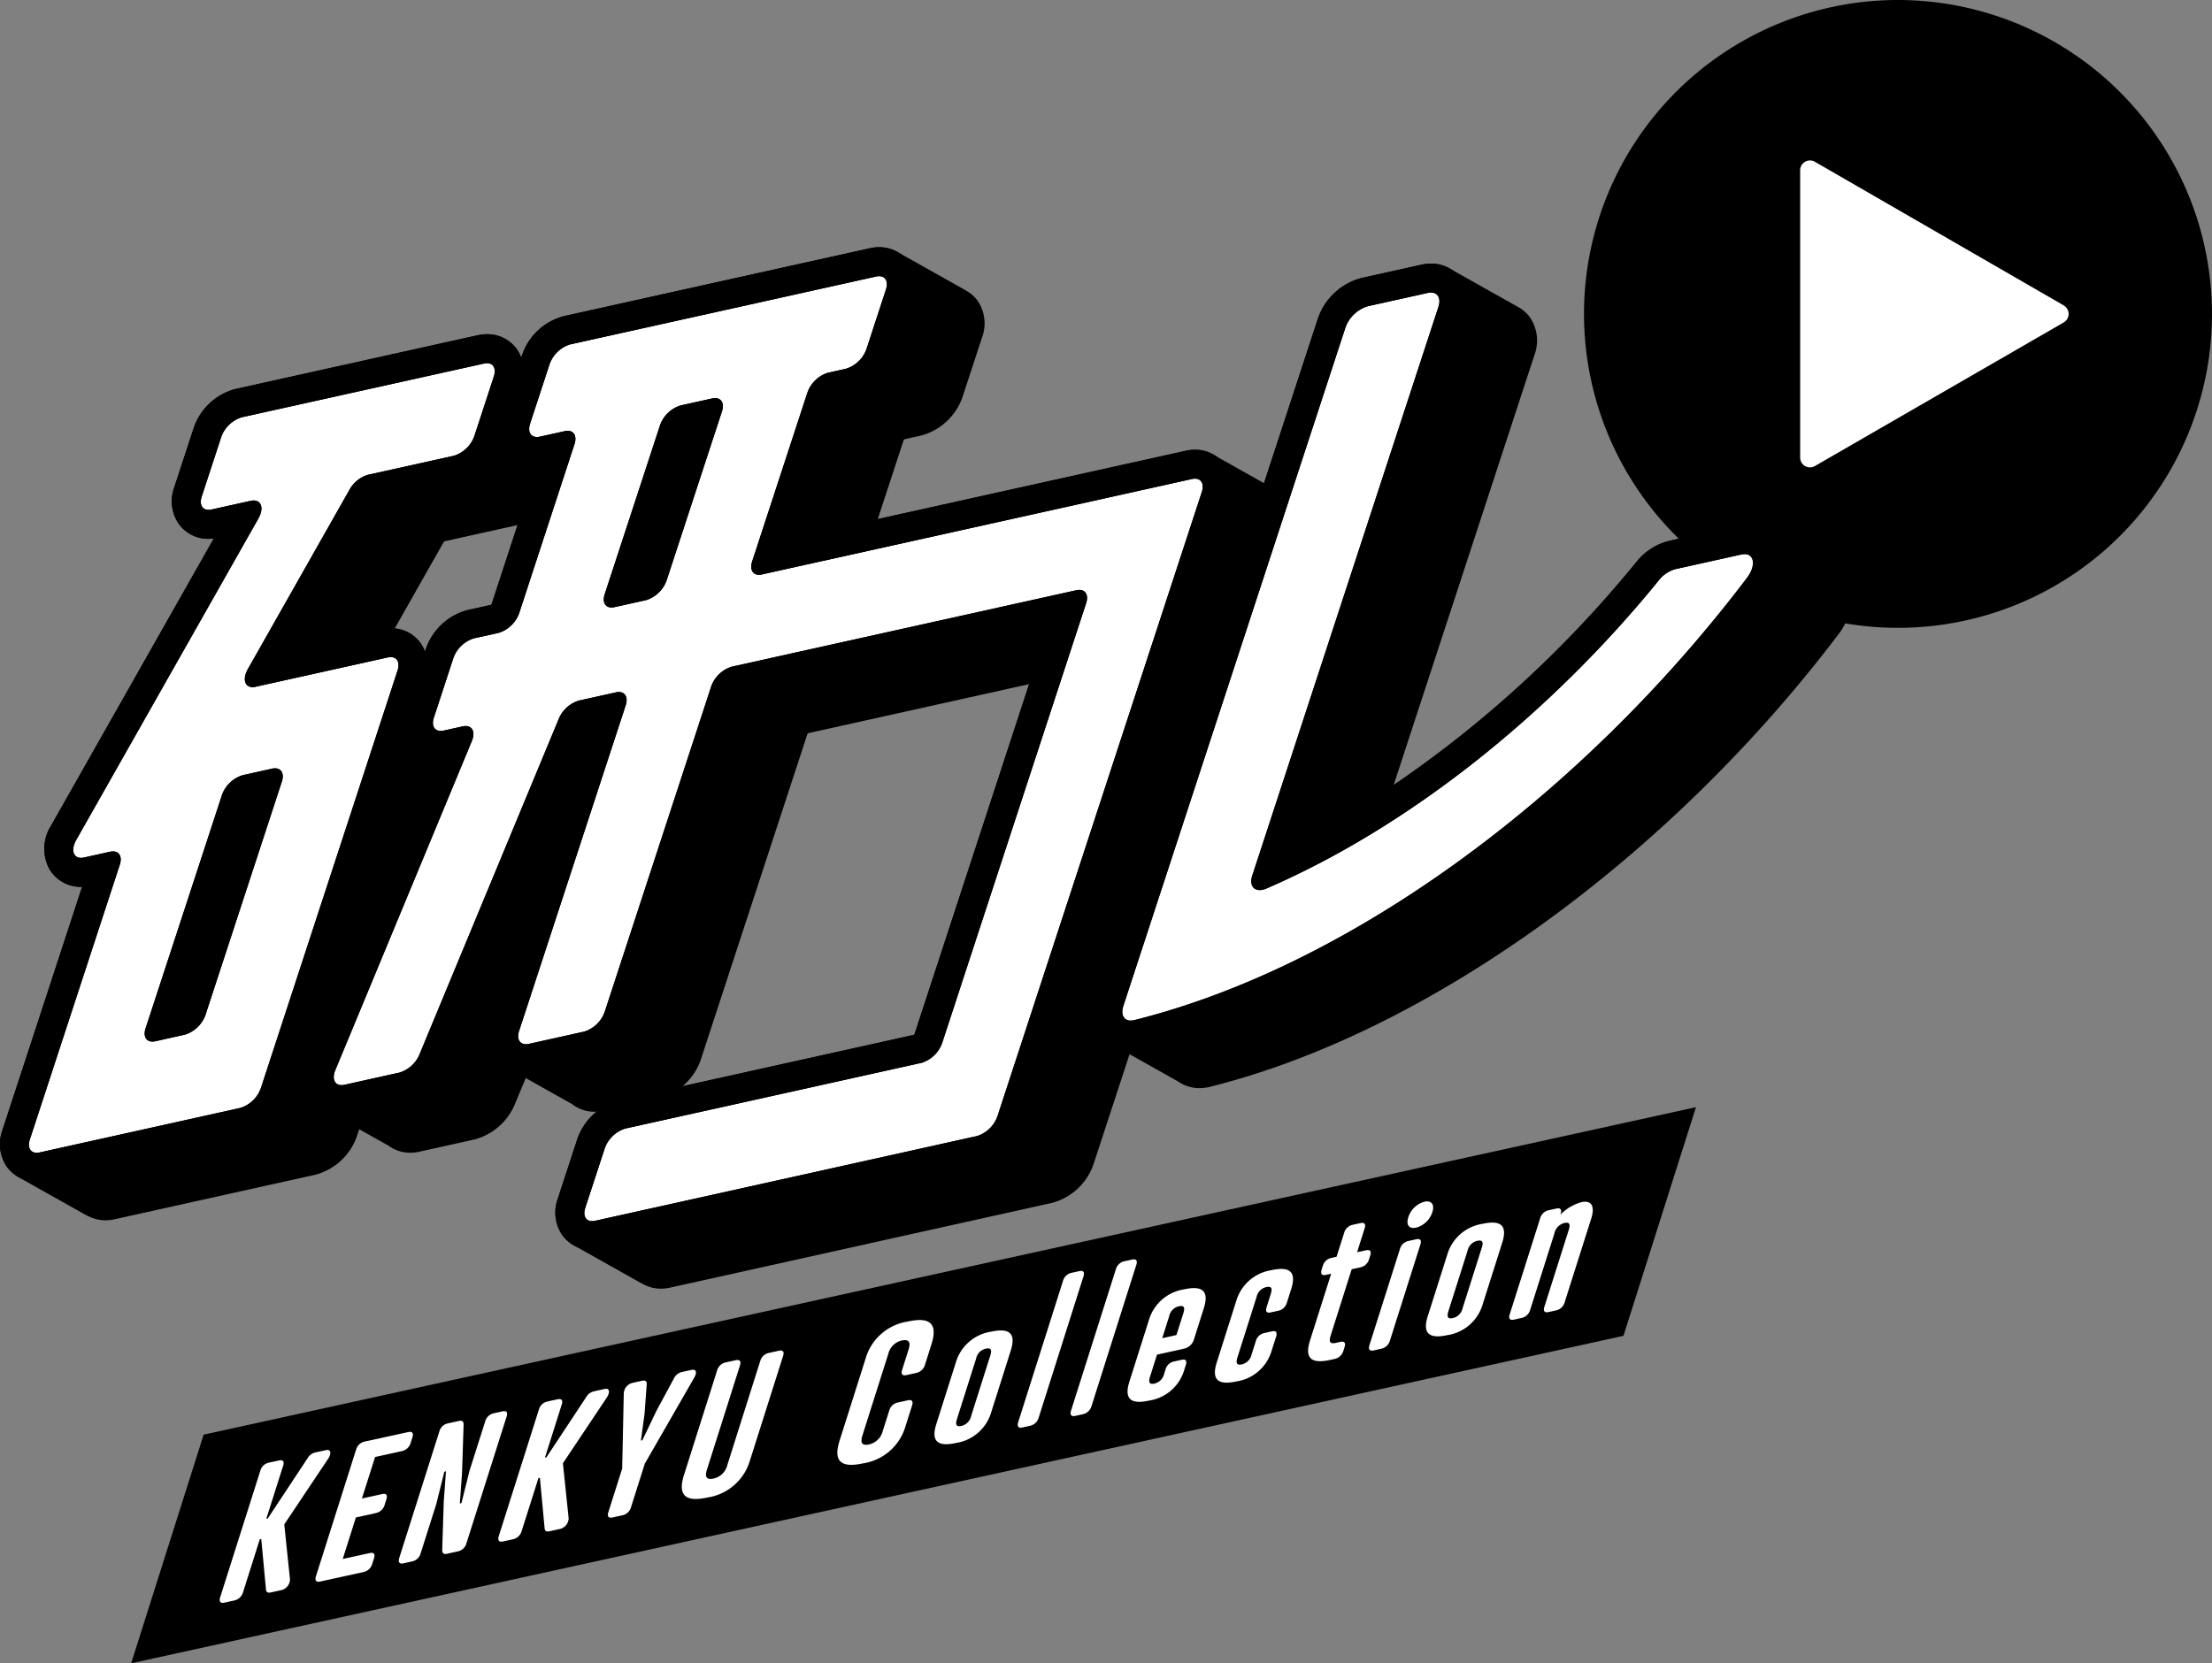 <svg xmlns="http://www.w3.org/2000/svg" xmlns:xlink="http://www.w3.org/1999/xlink" width="301.9" height="227.071" viewBox="0 0 301.9 227.071">
  <rect x="0" y="0" width="301.9" height="227.071" fill="#808080" stroke="none"/>
  <defs>
    <clipPath id="clip-path">
      <rect id="長方形_940" data-name="長方形 940" width="301.9" height="227.071" fill="none"/>
    </clipPath>
  </defs>
  <g id="グループ_1422" data-name="グループ 1422" clip-path="url(#clip-path)">
    <path id="パス_6774" data-name="パス 6774" d="M252.026,63.051a4.889,4.889,0,0,0-1.747-1.929l.014-.006-.063-.034c-.059-.038-.119-.067-.178-.1l-9.188-5.163a5.158,5.158,0,0,0-2.755-.794,6.1,6.1,0,0,0-1.306.146l-9.034,2.006a8.259,8.259,0,0,0-4.446,2.895,155.673,155.673,0,0,1-33.108,30.416L209.443,31.74a5.611,5.611,0,0,0-.642-5.1,4.929,4.929,0,0,0-1.614-1.4l.008,0-.113-.063c-.034-.02-.069-.041-.1-.057l-9.258-5.2a5.216,5.216,0,0,0-2.423-.593,5.95,5.95,0,0,0-1.294.146l-8.2,1.82a8.592,8.592,0,0,0-5.938,5.549l-7.351,22.455-6.79-3.816a5.027,5.027,0,0,0-2.624-.747,5.763,5.763,0,0,0-1.261.142L119.8,54.193,123.337,43.4a1.6,1.6,0,0,0,.121-.109l2.231-.494a8.235,8.235,0,0,0,5.695-5.315l2.666-8.137a5.486,5.486,0,0,0-.636-4.976,4.756,4.756,0,0,0-1.518-1.334l.016-.008-.192-.109c-.034-.018-.065-.038-.1-.055l-9.263-5.2a5.1,5.1,0,0,0-2.371-.581,5.768,5.768,0,0,0-1.263.142L76.953,26.492a8.223,8.223,0,0,0-5.695,5.315l-.119.352a4.873,4.873,0,0,0-.618-1.18,4.936,4.936,0,0,0-4.055-2.023,5.733,5.733,0,0,0-1.259.142L32.135,36.437a8.231,8.231,0,0,0-5.695,5.315l-2.664,8.137a5.48,5.48,0,0,0,.634,4.976,4.935,4.935,0,0,0,4.053,2.023,5.851,5.851,0,0,0,.717-.045L6.979,96.031a5.863,5.863,0,0,0-.239,5.938,4.927,4.927,0,0,0,4.318,2.428c.047,0,.1,0,.15,0L.318,137.659a5.479,5.479,0,0,0,.636,4.976A4.75,4.75,0,0,0,2.4,143.921l-.041.02,9.568,5.375.024-.012a5.074,5.074,0,0,0,2.432.622,5.794,5.794,0,0,0,1.263-.142l27.389-6.078a8.238,8.238,0,0,0,5.695-5.315l.294-.9,3.855,2.166.026-.012a4.979,4.979,0,0,0,3.077,1.055,5.809,5.809,0,0,0,1.263-.142l7.521-1.67a8.26,8.26,0,0,0,5.5-4.8l1.488-3.58,6.3,3.539a5.014,5.014,0,0,0,3.1,1.061c.1,0,.206-.028.3-.034a8.344,8.344,0,0,0-2.67,3.782l-2.662,8.137a5.474,5.474,0,0,0,.634,4.976,4.743,4.743,0,0,0,1.176,1.109l-.047.022.545.3c.041.024.083.051.128.075l8.894,5,.03-.014a5.037,5.037,0,0,0,2.7.8,5.746,5.746,0,0,0,1.259-.142l52.117-11.565a8.236,8.236,0,0,0,5.7-5.317l4.906-14.99,6.614,3.717a5.1,5.1,0,0,0,2.911.919,5.99,5.99,0,0,0,1.444-.182c29.65-7.394,62.532-31.08,85.815-61.815,1.688-2.231,2.091-4.784,1.073-6.831M53.865,69.143l6.649-11.737a.756.756,0,0,1,.15-.178l9.967-2.211L67.1,65.808a1.194,1.194,0,0,0-.123.109l-3.162.7a8.235,8.235,0,0,0-5.695,5.315L58,72.287a4.7,4.7,0,0,0-.618-1.18,4.874,4.874,0,0,0-3.521-1.964m41.792,58.831L110.2,83.527c.008,0,.065-.057.123-.107l30.13-6.689-15.636,47.776a1.6,1.6,0,0,0-.121.109l-31.537,7a8.327,8.327,0,0,0,2.5-3.64" transform="translate(0 16.668)"/>
    <path id="パス_6775" data-name="パス 6775" d="M152.263,0a42.855,42.855,0,1,0,42.855,42.855A42.9,42.9,0,0,0,152.263,0" transform="translate(106.781 0)"/>
    <path id="パス_6776" data-name="パス 6776" d="M212.735,107.706,9.059,152.415,18.953,121.2,222.629,76.492Z" transform="translate(8.842 74.655)"/>
    <path id="パス_6777" data-name="パス 6777" d="M26.919,45.069l5.349-1.186c1.379-.308,1.9.9,1.045,2.419L8.465,90.16c-.858,1.514-.334,2.725,1.047,2.419l3.551-.788c1.142-.253,1.741.539,1.338,1.77L2.124,131.071c-.4,1.231.2,2.023,1.336,1.77l27.389-6.08a4.339,4.339,0,0,0,2.8-2.687L52.316,67.035c.4-1.231-.2-2.023-1.338-1.77L32.928,69.269c-1.381.308-1.9-.9-1.047-2.419L45.75,42.372a4.275,4.275,0,0,1,2.506-2.037l11.735-2.6a4.348,4.348,0,0,0,2.8-2.687l2.662-8.137c.4-1.231-.2-2.023-1.336-1.769L31.041,32.476a4.344,4.344,0,0,0-2.8,2.687L25.581,43.3c-.4,1.231.2,2.023,1.338,1.769m-8.995,70.816L28.349,84.032a4.348,4.348,0,0,1,2.8-2.687l4.033-.9c1.14-.253,1.739.539,1.336,1.77L26.089,114.073a4.344,4.344,0,0,1-2.8,2.687l-4.031.9c-1.142.253-1.741-.539-1.338-1.77" transform="translate(1.95 24.488)" fill="#fff"/>
    <path id="パス_6778" data-name="パス 6778" d="M66.467,27.042c.871,0,1.286.741.933,1.816L64.738,37a4.348,4.348,0,0,1-2.8,2.687l-11.735,2.6A4.283,4.283,0,0,0,47.7,44.324L33.831,68.8c-.767,1.354-.429,2.466.64,2.466a1.939,1.939,0,0,0,.407-.047l18.051-4.007a1.88,1.88,0,0,1,.4-.045c.873,0,1.286.739.935,1.816L35.6,126.027a4.345,4.345,0,0,1-2.794,2.687L5.412,134.793a1.893,1.893,0,0,1-.405.047c-.871,0-1.284-.741-.933-1.818l12.277-37.51c.352-1.075-.061-1.816-.933-1.816a1.884,1.884,0,0,0-.405.045l-3.551.788a1.826,1.826,0,0,1-.407.049c-1.069,0-1.407-1.112-.64-2.468L35.264,48.254c.769-1.356.431-2.466-.638-2.466a1.91,1.91,0,0,0-.407.047l-5.349,1.188a1.893,1.893,0,0,1-.405.047c-.871,0-1.284-.741-.933-1.818L30.2,37.116a4.348,4.348,0,0,1,2.8-2.687l33.072-7.339a1.875,1.875,0,0,1,.4-.047M20.807,119.655a1.893,1.893,0,0,0,.405-.047l4.031-.9a4.344,4.344,0,0,0,2.8-2.687L38.465,84.172c.354-1.077-.061-1.818-.933-1.818a1.876,1.876,0,0,0-.4.047l-4.033.9a4.348,4.348,0,0,0-2.8,2.687L19.875,117.837c-.352,1.077.061,1.818.933,1.818M66.467,23.09a5.883,5.883,0,0,0-1.261.14L32.134,30.571a8.231,8.231,0,0,0-5.695,5.315l-2.664,8.137A5.475,5.475,0,0,0,24.412,49a4.935,4.935,0,0,0,4.053,2.023,5.46,5.46,0,0,0,.715-.047L6.977,90.163A5.863,5.863,0,0,0,6.74,96.1a4.921,4.921,0,0,0,4.316,2.43l.15,0L.318,131.793a5.481,5.481,0,0,0,.634,4.976,4.936,4.936,0,0,0,4.055,2.023,5.763,5.763,0,0,0,1.261-.142l27.389-6.078a8.231,8.231,0,0,0,5.695-5.315L58.021,70.215a5.469,5.469,0,0,0-.634-4.976,4.934,4.934,0,0,0-4.055-2.021,5.865,5.865,0,0,0-1.259.14l-12.14,2.693,11.206-19.78a.807.807,0,0,1,.15-.178L62.8,43.542a8.233,8.233,0,0,0,5.695-5.317l2.664-8.135a5.479,5.479,0,0,0-.634-4.976,4.936,4.936,0,0,0-4.055-2.023" transform="translate(0 22.536)"/>
    <path id="パス_6779" data-name="パス 6779" d="M80.158,58.03l7.554-23.078a4.344,4.344,0,0,1,2.8-2.687l2.454-.545a4.345,4.345,0,0,0,2.8-2.685L98.422,20.9c.4-1.231-.2-2.023-1.338-1.77L55.311,28.4a4.344,4.344,0,0,0-2.8,2.687l-2.664,8.137c-.4,1.229.2,2.021,1.338,1.769l3.385-.751c1.142-.253,1.741.539,1.338,1.77L48.358,65.086a4.344,4.344,0,0,1-2.8,2.687l-3.385.751a4.348,4.348,0,0,0-2.8,2.687l-2.664,8.137c-.4,1.231.2,2.023,1.338,1.77l2.6-.577c1.225-.273,1.808.66,1.251,2L23.263,127.472c-.557,1.344.026,2.276,1.251,2l7.523-1.67a4.342,4.342,0,0,0,2.709-2.454L53.78,79.481a4.347,4.347,0,0,1,2.709-2.454L61.561,75.9c1.142-.255,1.741.537,1.338,1.769L48.352,122.119c-.4,1.229.2,2.021,1.336,1.769l7.546-1.674a4.344,4.344,0,0,0,2.8-2.687L74.577,75.078a4.345,4.345,0,0,1,2.8-2.685L124.4,61.956c1.14-.253,1.739.539,1.336,1.769l-19.657,60.06a4.344,4.344,0,0,1-2.8,2.687l-40.437,8.975a4.345,4.345,0,0,0-2.8,2.685l-2.664,8.137c-.4,1.231.2,2.023,1.338,1.77l52.117-11.567a4.348,4.348,0,0,0,2.8-2.687l27.9-85.246c.4-1.229-.2-2.021-1.338-1.769L81.5,59.8c-1.142.255-1.741-.537-1.338-1.769m-9.771-21.3,4.31-.956c1.14-.253,1.739.539,1.338,1.77L68.479,60.62a4.344,4.344,0,0,1-2.8,2.687l-4.31.956c-1.14.255-1.739-.537-1.336-1.769L67.59,39.418a4.344,4.344,0,0,1,2.8-2.687" transform="translate(22.497 18.621)" fill="#fff"/>
    <path id="パス_6780" data-name="パス 6780" d="M99.441,21.031c.869,0,1.282.741.931,1.816l-2.664,8.137a4.341,4.341,0,0,1-2.794,2.687l-2.456.545a4.348,4.348,0,0,0-2.8,2.687L82.109,59.982c-.352,1.075.061,1.816.935,1.816a1.844,1.844,0,0,0,.4-.047l58.7-13.028a1.8,1.8,0,0,1,.405-.047c.871,0,1.284.741.933,1.816l-27.9,85.246a4.345,4.345,0,0,1-2.794,2.687L60.676,149.992a1.911,1.911,0,0,1-.405.045c-.871,0-1.284-.739-.935-1.816L62,140.085a4.353,4.353,0,0,1,2.8-2.687l40.439-8.973a4.353,4.353,0,0,0,2.8-2.687l19.657-60.06c.352-1.075-.061-1.816-.933-1.816a1.775,1.775,0,0,0-.405.047L79.325,74.343a4.348,4.348,0,0,0-2.8,2.687L61.98,121.479a4.344,4.344,0,0,1-2.8,2.687l-7.544,1.674a1.893,1.893,0,0,1-.405.047c-.871,0-1.284-.741-.933-1.818L64.849,79.623c.354-1.077-.059-1.818-.933-1.818a1.844,1.844,0,0,0-.4.047l-5.074,1.126a4.36,4.36,0,0,0-2.711,2.454L36.7,127.3a4.347,4.347,0,0,1-2.709,2.454l-7.523,1.67a1.9,1.9,0,0,1-.4.047c-.943,0-1.338-.865-.846-2.051L43.856,84.5c.492-1.186.1-2.049-.844-2.049a1.885,1.885,0,0,0-.405.045l-2.6.579a1.867,1.867,0,0,1-.4.045c-.871,0-1.284-.741-.933-1.816l2.664-8.137a4.342,4.342,0,0,1,2.792-2.687l3.389-.751a4.345,4.345,0,0,0,2.794-2.687L57.864,43.96c.354-1.075-.063-1.816-.935-1.816a1.844,1.844,0,0,0-.4.047l-3.387.751a1.907,1.907,0,0,1-.405.047c-.871,0-1.284-.741-.935-1.818l2.664-8.135a4.352,4.352,0,0,1,2.8-2.687l41.774-9.271a1.865,1.865,0,0,1,.405-.047M62.92,66.263a1.879,1.879,0,0,0,.405-.047l4.31-.956a4.348,4.348,0,0,0,2.8-2.687l7.552-23.078c.354-1.075-.059-1.816-.933-1.816a1.861,1.861,0,0,0-.4.047l-4.31.956a4.339,4.339,0,0,0-2.8,2.687L61.99,64.446c-.354,1.077.059,1.818.931,1.818m36.52-49.184h0a5.887,5.887,0,0,0-1.263.14L56.407,26.491a8.237,8.237,0,0,0-5.7,5.315l-2.662,8.137a5.468,5.468,0,0,0,.634,4.976,4.929,4.929,0,0,0,4.047,2.023L46.555,65.809a1.194,1.194,0,0,0-.123.109l-3.16.7a8.227,8.227,0,0,0-5.695,5.315l-2.664,8.137a5.481,5.481,0,0,0,.634,4.976,4.872,4.872,0,0,0,3.005,1.919l-16.99,40.943a5.612,5.612,0,0,0,.334,5.341,4.913,4.913,0,0,0,4.163,2.178,5.747,5.747,0,0,0,1.259-.142l7.525-1.67a8.251,8.251,0,0,0,5.5-4.8L59.383,82.947a.827.827,0,0,1,.14-.16l.142-.032L46.545,122.84a5.469,5.469,0,0,0,.638,4.976,4.923,4.923,0,0,0,4.051,2.023,5.9,5.9,0,0,0,1.263-.14l7.546-1.676a8.234,8.234,0,0,0,5.695-5.315L80.285,78.26c.006,0,.063-.059.123-.107l42.1-9.344-18.232,55.7c-.008,0-.065.057-.123.107L63.942,133.54a8.23,8.23,0,0,0-5.7,5.315l-2.662,8.137a5.475,5.475,0,0,0,.632,4.976,4.937,4.937,0,0,0,4.055,2.021,5.864,5.864,0,0,0,1.259-.14l52.117-11.565a8.24,8.24,0,0,0,5.7-5.317l27.9-85.246a5.481,5.481,0,0,0-.634-4.976,4.939,4.939,0,0,0-4.055-2.021,5.883,5.883,0,0,0-1.261.14l-54,11.986,6.126-18.717a1.472,1.472,0,0,0,.123-.109l2.229-.494a8.233,8.233,0,0,0,5.695-5.317l2.664-8.135a5.48,5.48,0,0,0-.634-4.976,4.935,4.935,0,0,0-4.053-2.023" transform="translate(20.546 16.669)"/>
    <path id="パス_6781" data-name="パス 6781" d="M150.731,59.509C135.785,77.87,116.58,93.184,97.184,101.572c-1.5.648-2.43-.241-1.927-1.776l25.4-77.609c.439-1.338-.213-2.2-1.454-1.925l-8.2,1.82A4.723,4.723,0,0,0,107.965,25L77.653,117.609c-.443,1.358.229,2.247,1.5,1.929,29.922-7.461,61.465-31.122,83.618-60.367,1.373-1.812.958-3.58-.767-3.2l-9.038,2.006a4.339,4.339,0,0,0-2.235,1.531" transform="translate(75.656 19.726)" fill="#fff"/>
    <path id="パス_6782" data-name="パス 6782" d="M121.6,22.163c.948,0,1.4.806,1.014,1.974l-25.4,77.611c-.389,1.19.081,1.99,1.008,1.99a2.312,2.312,0,0,0,.919-.215c19.4-8.386,38.6-23.7,53.547-42.061a4.352,4.352,0,0,1,2.237-1.531l9.036-2.006a2.084,2.084,0,0,1,.449-.051c1.34,0,1.563,1.606.318,3.251-22.151,29.245-53.7,52.905-83.618,60.367a2.027,2.027,0,0,1-.488.065c-.947,0-1.393-.822-1.01-1.994l30.31-92.607a4.723,4.723,0,0,1,3.039-2.921l8.2-1.82a1.972,1.972,0,0,1,.439-.051m0-3.952h0a6.1,6.1,0,0,0-1.3.144l-8.2,1.822a8.587,8.587,0,0,0-5.94,5.549l-30.31,92.607a5.63,5.63,0,0,0,.644,5.118,5.016,5.016,0,0,0,4.122,2.057,5.99,5.99,0,0,0,1.444-.182c29.65-7.394,62.532-31.08,85.813-61.815,1.689-2.231,2.091-4.784,1.073-6.831a5.017,5.017,0,0,0-4.543-2.758,6.066,6.066,0,0,0-1.3.146l-9.038,2.006a8.262,8.262,0,0,0-4.444,2.893c-13.322,16.367-30.144,30.15-46.851,38.5l23.6-72.1a5.611,5.611,0,0,0-.642-5.1,5.019,5.019,0,0,0-4.128-2.057" transform="translate(73.706 17.774)"/>
    <path id="パス_6783" data-name="パス 6783" d="M160.309,30.874,126.348,11.267a1.34,1.34,0,0,0-2.01,1.162V51.642a1.34,1.34,0,0,0,2.01,1.162L160.309,33.2a1.341,1.341,0,0,0,0-2.322" transform="translate(121.353 10.819)" fill="#fff"/>
    <path id="パス_6784" data-name="パス 6784" d="M21.534,109.57l.2-.042,5.483-8.3a1.6,1.6,0,0,1,.976-.705l1.47-.322c.862-.19.634.67.36,1.1l-6.037,9.036.784,7.534a1.546,1.546,0,0,1-1.162,1.435l-1.47.322c-.4.087-.6-.04-.644-.352l-.648-6.95-.2.042L18.357,119.6a1.582,1.582,0,0,1-1.152,1.114l-1.4.306c-.539.121-.749-.152-.567-.735L20.72,103a1.542,1.542,0,0,1,1.142-1.087l1.4-.306c.539-.119.761.126.575.707Z" transform="translate(14.812 97.77)" fill="#fff"/>
    <path id="パス_6785" data-name="パス 6785" d="M34.441,98.953c.539-.119.761.126.577.709l-.241.765a1.594,1.594,0,0,1-1.154,1.114l-3.7.812-1.8,5.673,2.77-.611c.541-.117.759.128.575.711l-.243.763A1.582,1.582,0,0,1,30.072,110l-2.77.609-1.8,5.673,3.7-.814c.539-.117.759.128.575.711l-.243.763a1.581,1.581,0,0,1-1.154,1.112l-5.96,1.308c-.541.121-.751-.152-.567-.735l5.477-17.282a1.542,1.542,0,0,1,1.144-1.087Z" transform="translate(21.272 96.549)" fill="#fff"/>
    <path id="パス_6786" data-name="パス 6786" d="M39.343,98.877a1.542,1.542,0,0,1,1.142-1.087l1.227-.269c.541-.117.733.134.549.715l-5.479,17.282a1.533,1.533,0,0,1-1.124,1.107l-1.547.34c-.514.113-.618-.136-.642-.5l.215-6.647.3-4.118-.227.075-1.1,4.418-2.124,6.7A1.537,1.537,0,0,1,29.4,118l-1.227.269c-.541.121-.749-.152-.565-.735l5.477-17.282a1.536,1.536,0,0,1,1.142-1.085l1.522-.334c.512-.115.646.128.642.5l-.215,6.651-.3,4.116.227-.073,1.1-4.418Z" transform="translate(26.883 95.153)" fill="#fff"/>
    <path id="パス_6787" data-name="パス 6787" d="M40.781,105.346l.2-.042,5.483-8.3a1.6,1.6,0,0,1,.976-.705l1.47-.324c.862-.188.634.672.36,1.1l-6.037,9.036.784,7.534a1.542,1.542,0,0,1-1.162,1.433l-1.47.324c-.4.087-.6-.04-.644-.352l-.648-6.95-.2.042L37.6,115.372a1.582,1.582,0,0,1-1.152,1.114l-1.4.306c-.541.119-.751-.154-.569-.737l5.479-17.282a1.539,1.539,0,0,1,1.144-1.085l1.4-.306c.539-.119.761.126.575.707Z" transform="translate(33.595 93.646)" fill="#fff"/>
    <path id="パス_6788" data-name="パス 6788" d="M46.663,96.136c.344-.075.66,0,.632.451L47,100.63l-.5,3.669.2-.043,1.9-3.976,2.434-4.513a1.591,1.591,0,0,1,1.033-.816l1.324-.29c.737-.162.757.425.36,1.1l-6.716,11.686-1.883,5.936a1.536,1.536,0,0,1-1.126,1.107l-1.421.312c-.543.119-.727-.158-.543-.741l1.881-5.936.217-10.259a1.562,1.562,0,0,1,1.19-1.44Z" transform="translate(40.974 92.361)" fill="#fff"/>
    <path id="パス_6789" data-name="パス 6789" d="M51.914,96.018a1.54,1.54,0,0,1,1.142-1.085l1.4-.306c.541-.119.761.126.577.707l-4.515,14.247c-.285.9-.111,1.425.9,1.205a2.475,2.475,0,0,0,1.875-1.812L57.8,94.727a1.538,1.538,0,0,1,1.146-1.087l1.4-.306c.539-.119.755.128.573.707L56.4,108.291a7.145,7.145,0,0,1-5.811,5.08c-3.088.678-4.063-.36-3.191-3.1Z" transform="translate(45.963 91.065)" fill="#fff"/>
    <path id="パス_6790" data-name="パス 6790" d="M69.8,97.3a1.58,1.58,0,0,1-1.15,1.111l-1.4.308c-.537.117-.749-.152-.565-.735l.885-2.794c.287-.9.085-1.421-.923-1.2A2.438,2.438,0,0,0,64.8,95.793l-3.545,11.184c-.285.9-.111,1.425.9,1.205a2.475,2.475,0,0,0,1.875-1.812l.893-2.822a1.541,1.541,0,0,1,1.144-1.087l1.4-.306c.539-.121.757.126.571.707l-.893,2.822a7.138,7.138,0,0,1-5.809,5.082c-3.09.678-4.063-.36-3.191-3.106l3.545-11.184A7.1,7.1,0,0,1,67.467,91.4c3.092-.68,4.088.352,3.217,3.1Z" transform="translate(56.445 89.01)" fill="#fff"/>
    <path id="パス_6791" data-name="パス 6791" d="M74.957,94.665l-2.658,8.39a5.946,5.946,0,0,1-4.833,4.227c-2.551.559-3.4-.285-2.672-2.581l2.66-8.39a5.947,5.947,0,0,1,4.829-4.227c2.553-.559,3.4.285,2.674,2.581m-4.734,1.112-2.608,8.232c-.259.818-.047,1.091.591.948a1.764,1.764,0,0,0,1.348-1.375l2.608-8.232c.269-.844.049-1.091-.613-.943a1.73,1.73,0,0,0-1.326,1.369" transform="translate(62.995 89.711)" fill="#fff"/>
    <path id="パス_6792" data-name="パス 6792" d="M73.155,107.831a1.58,1.58,0,0,1-1.148,1.112l-1.081.237c-.539.119-.749-.154-.565-.735l6.116-19.288a1.53,1.53,0,0,1,1.14-1.087l1.081-.237c.537-.119.757.128.573.709Z" transform="translate(68.608 85.697)" fill="#fff"/>
    <path id="パス_6793" data-name="パス 6793" d="M76.805,107.03a1.577,1.577,0,0,1-1.148,1.113l-1.081.239c-.539.117-.749-.156-.565-.737l6.116-19.288a1.528,1.528,0,0,1,1.14-1.085l1.081-.237c.537-.121.757.126.573.707Z" transform="translate(72.171 84.916)" fill="#fff"/>
    <path id="パス_6794" data-name="パス 6794" d="M86.945,95.983a1.811,1.811,0,0,1-1.314,1.271l-3.729.82-.954,3.007c-.259.818-.045,1.091.591.952a1.774,1.774,0,0,0,1.35-1.379l.176-.553a1.5,1.5,0,0,1,1.118-1.081l1.1-.241c.539-.117.731.136.547.715l-.2.632a5.913,5.913,0,0,1-4.831,4.227c-2.551.561-3.4-.283-2.666-2.6l2.652-8.364a5.944,5.944,0,0,1,4.829-4.227c2.553-.561,3.4.285,2.675,2.579Zm-4.333-.152,1.94-.427.945-2.982c.269-.842.047-1.089-.615-.943a1.728,1.728,0,0,0-1.324,1.369Z" transform="translate(76.012 86.854)" fill="#fff"/>
    <path id="パス_6795" data-name="パス 6795" d="M93.734,92.286a1.511,1.511,0,0,1-1.118,1.081l-1.1.241c-.539.119-.733-.132-.547-.713l.567-1.8c.269-.842.047-1.089-.615-.943a1.733,1.733,0,0,0-1.326,1.369l-2.608,8.232c-.259.818-.047,1.091.589.95a1.764,1.764,0,0,0,1.35-1.377l.571-1.792a1.527,1.527,0,0,1,1.124-1.107l1.1-.243c.541-.119.727.158.543.741L91.667,98.8a5.915,5.915,0,0,1-4.831,4.229c-2.551.561-3.4-.285-2.668-2.6l2.652-8.366a5.952,5.952,0,0,1,4.831-4.227c2.553-.559,3.4.287,2.675,2.579Z" transform="translate(81.9 85.561)" fill="#fff"/>
    <path id="パス_6796" data-name="パス 6796" d="M94.237,89.109l1.035-3.27a1.538,1.538,0,0,1,1.146-1.087l1.075-.235c.545-.121.761.126.577.707l-1.035,3.27,1.227-.269c.539-.119.757.13.571.711l-.158.5a1.581,1.581,0,0,1-1.15,1.111l-1.227.269-2.859,9.024c-.267.844-.134,1.207.654,1.035l.66-.144c.539-.121.761.126.577.705l-.16.5a1.585,1.585,0,0,1-1.152,1.114l-.66.144c-2.652.583-3.5-.29-2.743-2.666l2.885-9.1-.735.162c-.541.117-.749-.154-.565-.733l.158-.5A1.538,1.538,0,0,1,93.5,89.271Z" transform="translate(88.183 82.459)" fill="#fff"/>
    <path id="パス_6797" data-name="パス 6797" d="M97.416,102a1.577,1.577,0,0,1-1.148,1.112l-1.081.235c-.539.121-.749-.152-.565-.735L98.782,89.5a1.53,1.53,0,0,1,1.14-1.089L101,88.174c.537-.121.755.128.573.709Zm4.711-18.954c.954-.209,1.409.377,1.083,1.407a3.2,3.2,0,0,1-2.2,2.128c-.984.215-1.421-.352-1.087-1.407a3.2,3.2,0,0,1,2.205-2.128" transform="translate(92.287 81.008)" fill="#fff"/>
    <path id="パス_6798" data-name="パス 6798" d="M108.9,87.213l-2.658,8.39a5.946,5.946,0,0,1-4.831,4.227c-2.553.559-3.4-.283-2.674-2.579l2.66-8.392a5.939,5.939,0,0,1,4.831-4.225c2.551-.561,3.4.283,2.672,2.579m-4.734,1.11-2.608,8.232c-.259.818-.047,1.093.591.952a1.772,1.772,0,0,0,1.35-1.377L106.11,87.9c.269-.844.047-1.089-.613-.943a1.735,1.735,0,0,0-1.328,1.367" transform="translate(96.127 82.438)" fill="#fff"/>
    <path id="パス_6799" data-name="パス 6799" d="M111.806,96.766a1.526,1.526,0,0,1-1.116,1.081l-1.1.243c-.539.117-.725-.158-.549-.713l3.328-10.5c.259-.818.073-1.1-.589-.952a1.837,1.837,0,0,0-1.367,1.429L107.1,97.8a1.557,1.557,0,0,1-1.142,1.087l-1.081.237c-.535.119-.747-.154-.571-.709l4.165-13.138a1.533,1.533,0,0,1,1.142-1.087l1.081-.237c.537-.119.755.128.571.709l-.043.13a6.593,6.593,0,0,1,2.871-1.707c1.205-.265,1.95.332,1.33,2.284Z" transform="translate(101.738 81.032)" fill="#fff"/>
  </g>
</svg>
